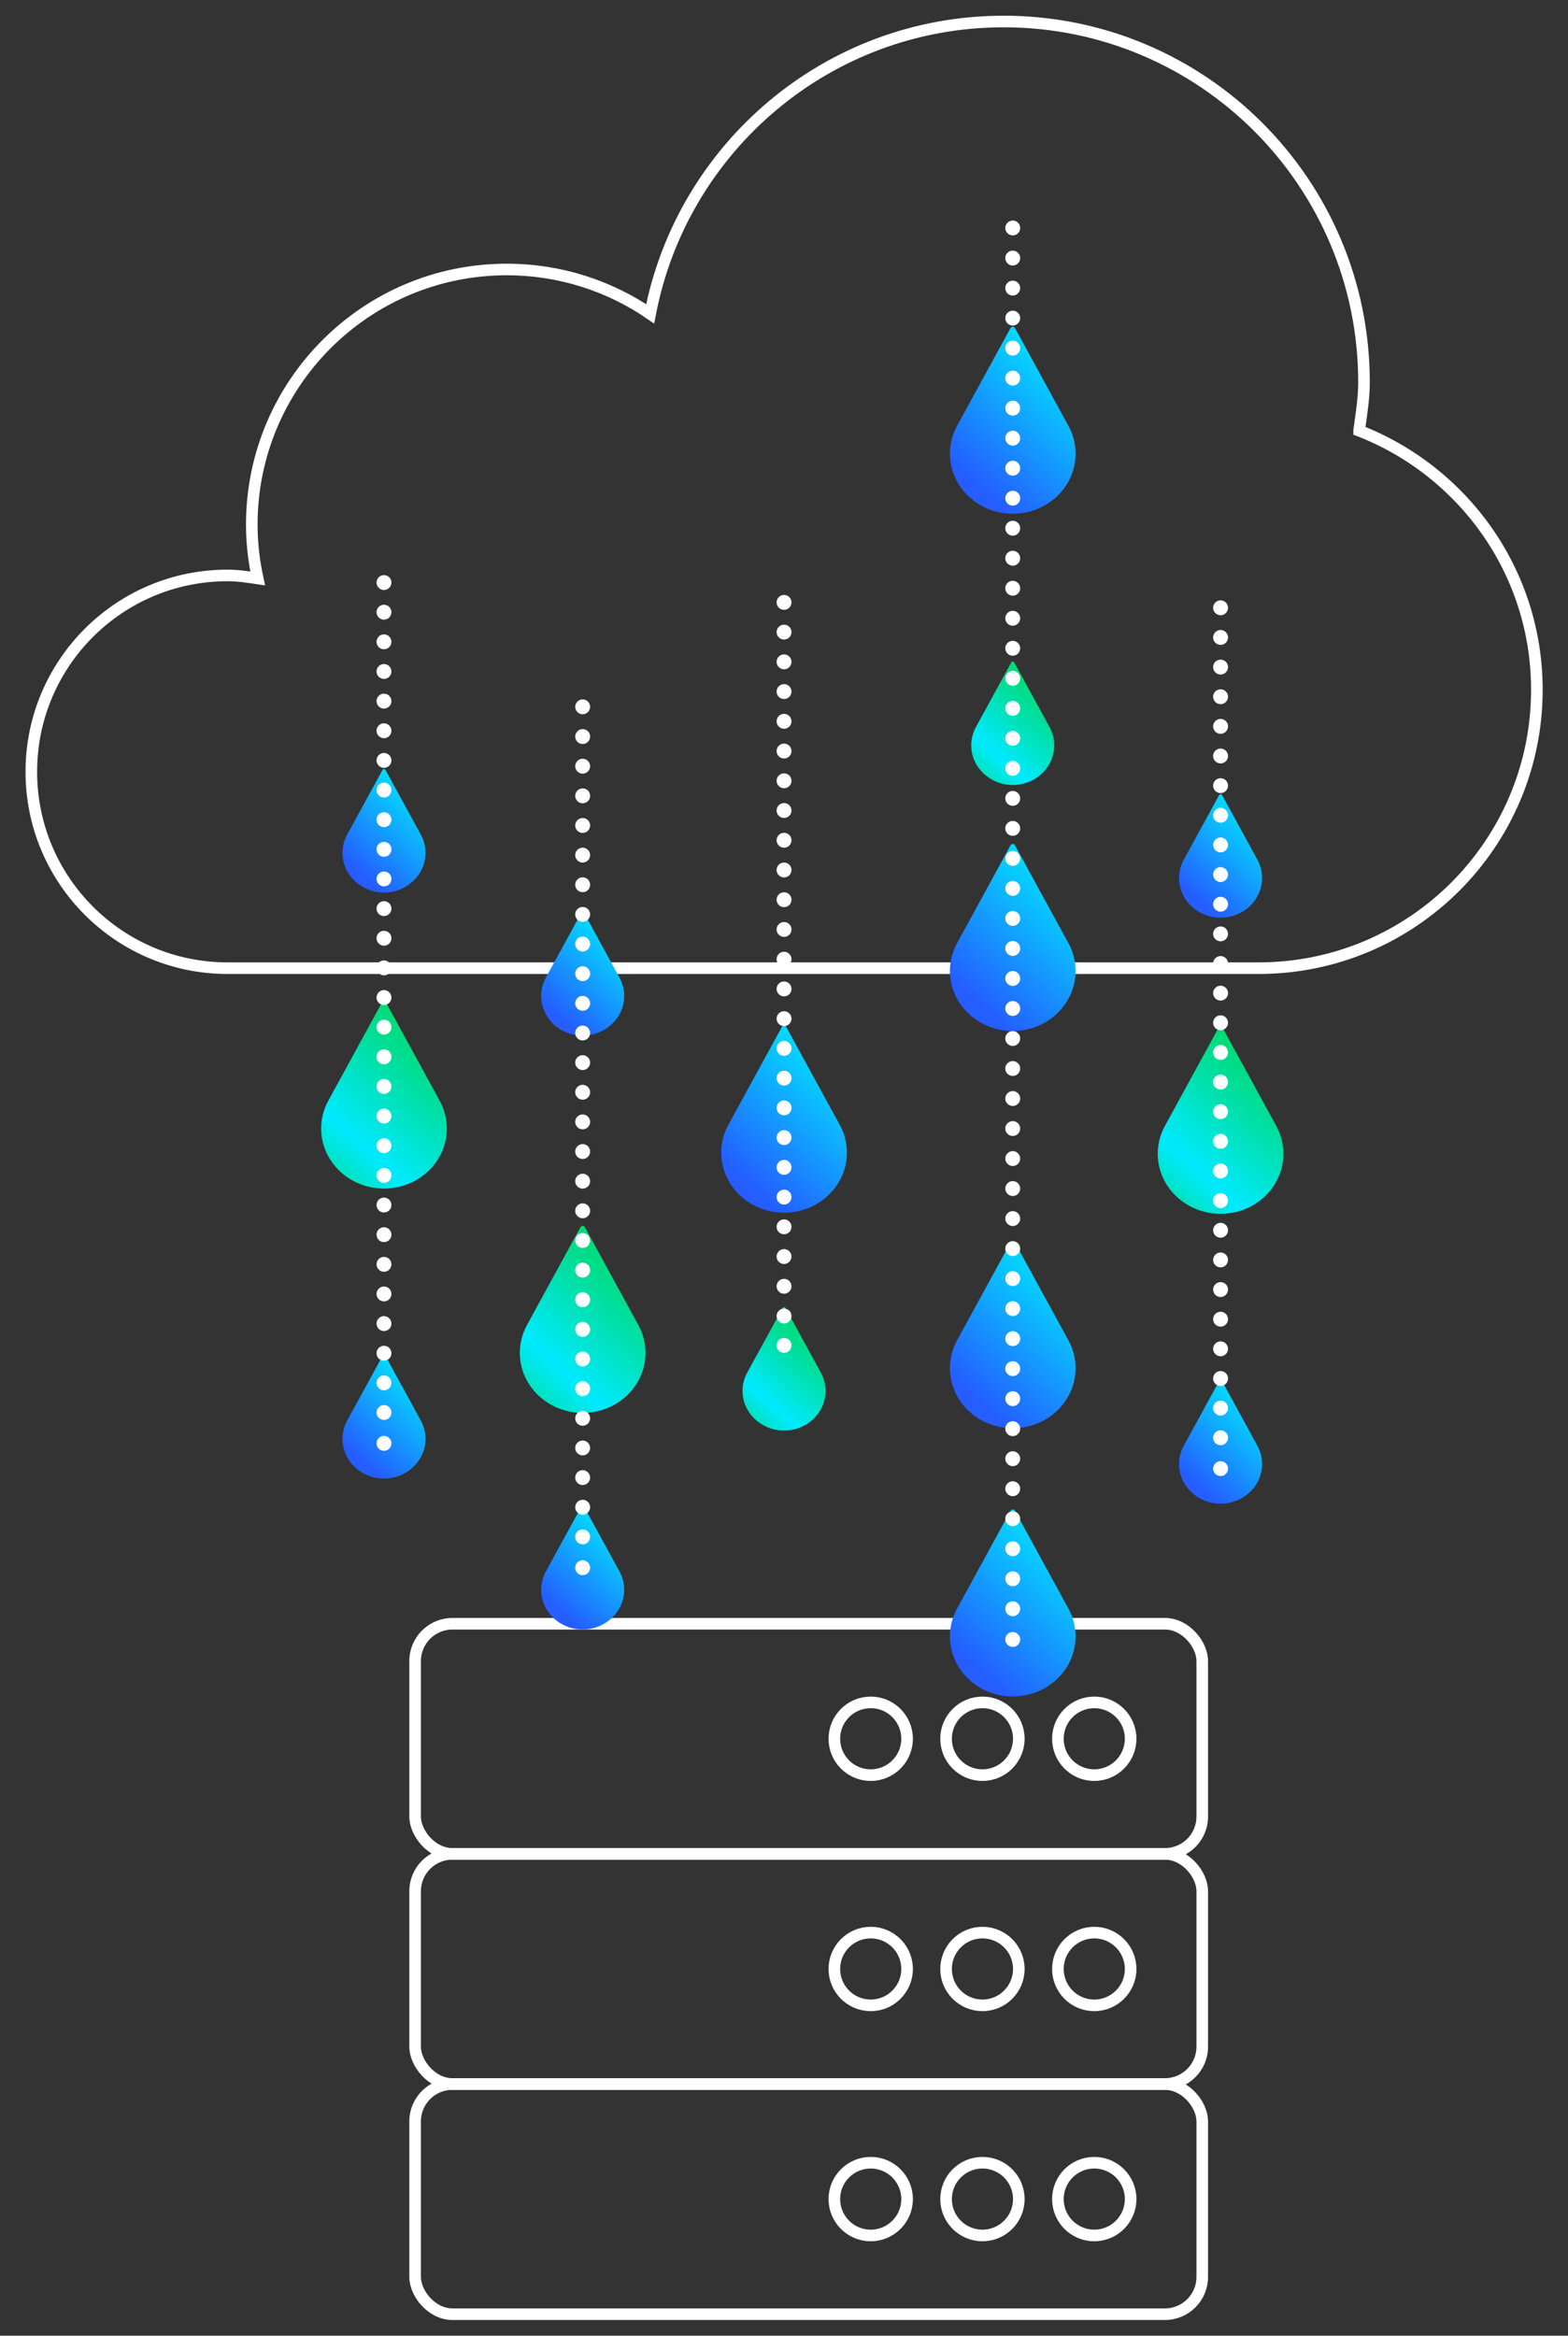 <?xml version="1.0" encoding="UTF-8"?><svg id="Layer_1" xmlns="http://www.w3.org/2000/svg" xmlns:xlink="http://www.w3.org/1999/xlink" viewBox="0 0 167.71 249.79"><rect x="0" y="0" width="167.71" height="249.79" fill="#333333" stroke="none"/><defs><style>.cls-1{fill:url(#linear-gradient);}.cls-1,.cls-2,.cls-3,.cls-4,.cls-5,.cls-6,.cls-7,.cls-8,.cls-9,.cls-10,.cls-11,.cls-12,.cls-13,.cls-14,.cls-15,.cls-16{fill-rule:evenodd;}.cls-17{stroke-dasharray:0 0 0 3.21;}.cls-17,.cls-18,.cls-19,.cls-20,.cls-21{fill:none;stroke:#fff;stroke-miterlimit:10;}.cls-17,.cls-19,.cls-20,.cls-21{stroke-linecap:round;stroke-width:1.59px;}.cls-18{stroke-width:1.24px;}.cls-19{stroke-dasharray:0 0 0 3.18;}.cls-2{fill:url(#linear-gradient-14);}.cls-3{fill:url(#linear-gradient-11);}.cls-4{fill:url(#linear-gradient-13);}.cls-5{fill:url(#linear-gradient-12);}.cls-6{fill:url(#linear-gradient-10);}.cls-7{fill:url(#linear-gradient-15);}.cls-8{fill:url(#linear-gradient-16);}.cls-20{stroke-dasharray:0 0 0 3.17;}.cls-9{fill:url(#linear-gradient-8);}.cls-10{fill:url(#linear-gradient-9);}.cls-11{fill:url(#linear-gradient-3);}.cls-12{fill:url(#linear-gradient-2);}.cls-13{fill:url(#linear-gradient-4);}.cls-14{fill:url(#linear-gradient-6);}.cls-15{fill:url(#linear-gradient-7);}.cls-16{fill:url(#linear-gradient-5);}</style><linearGradient id="linear-gradient" x1="76.52" y1="127.13" x2="50.6" y2="155.59" gradientUnits="userSpaceOnUse"><stop offset=".33" stop-color="#00db75"/><stop offset=".42" stop-color="#00de98"/><stop offset=".63" stop-color="#00e8f1"/><stop offset=".66" stop-color="#00eaff"/><stop offset=".7" stop-color="#00e7e6"/><stop offset=".76" stop-color="#00e2be"/><stop offset=".83" stop-color="#00df9e"/><stop offset=".89" stop-color="#00dd87"/><stop offset=".95" stop-color="#00db79"/><stop offset="1" stop-color="#00db75"/></linearGradient><linearGradient id="linear-gradient-2" x1="71.7" y1="158.42" x2="54.58" y2="177.22" gradientUnits="userSpaceOnUse"><stop offset="0" stop-color="#00eaff" stop-opacity="0"/><stop offset=".02" stop-color="#00eaff" stop-opacity=".17"/><stop offset=".06" stop-color="#00eaff" stop-opacity=".39"/><stop offset=".1" stop-color="#00eaff" stop-opacity=".57"/><stop offset=".13" stop-color="#00eaff" stop-opacity=".73"/><stop offset=".17" stop-color="#00eaff" stop-opacity=".85"/><stop offset=".2" stop-color="#00eaff" stop-opacity=".93"/><stop offset=".24" stop-color="#00eaff" stop-opacity=".98"/><stop offset=".27" stop-color="#00eaff"/><stop offset=".39" stop-color="#09c6ff"/><stop offset=".67" stop-color="#206dff"/><stop offset=".72" stop-color="#255dff"/></linearGradient><linearGradient id="linear-gradient-3" x1="55.28" y1="103.14" x2="29.36" y2="131.6" xlink:href="#linear-gradient"/><linearGradient id="linear-gradient-4" x1="50.45" y1="142.29" x2="33.34" y2="161.08" xlink:href="#linear-gradient-2"/><linearGradient id="linear-gradient-5" x1="50.45" y1="79.62" x2="33.34" y2="98.41" xlink:href="#linear-gradient-2"/><linearGradient id="linear-gradient-6" x1="144.76" y1="105.83" x2="118.84" y2="134.3" xlink:href="#linear-gradient"/><linearGradient id="linear-gradient-7" x1="139.93" y1="144.98" x2="122.82" y2="163.77" xlink:href="#linear-gradient-2"/><linearGradient id="linear-gradient-8" x1="139.93" y1="82.31" x2="122.82" y2="101.1" xlink:href="#linear-gradient-2"/><linearGradient id="linear-gradient-9" x1="98.06" y1="105.71" x2="72.14" y2="134.18" xlink:href="#linear-gradient-2"/><linearGradient id="linear-gradient-10" x1="93.23" y1="137.16" x2="76.12" y2="155.95" xlink:href="#linear-gradient"/><linearGradient id="linear-gradient-11" x1="122.52" y1="30.96" x2="96.6" y2="59.42" xlink:href="#linear-gradient-2"/><linearGradient id="linear-gradient-12" x1="122.52" y1="86.29" x2="96.6" y2="114.75" xlink:href="#linear-gradient-2"/><linearGradient id="linear-gradient-13" x1="117.7" y1="68.11" x2="100.58" y2="86.91" xlink:href="#linear-gradient"/><linearGradient id="linear-gradient-14" x1="122.52" y1="128.76" x2="96.6" y2="157.22" xlink:href="#linear-gradient-2"/><linearGradient id="linear-gradient-15" x1="122.52" y1="157.45" x2="96.6" y2="185.92" xlink:href="#linear-gradient-2"/><linearGradient id="linear-gradient-16" y1="94.92" x2="54.58" y2="113.71" xlink:href="#linear-gradient-2"/></defs><g><rect class="cls-18" x="44.4" y="173.65" width="84.19" height="24.61" rx="3.99" ry="3.99"/><g><circle class="cls-18" cx="105.08" cy="185.95" r="3.89"/><circle class="cls-18" cx="93.13" cy="185.95" r="3.89"/><circle class="cls-18" cx="117.04" cy="185.95" r="3.89"/></g><rect class="cls-18" x="44.4" y="198.26" width="84.19" height="24.61" rx="3.99" ry="3.99"/><g><circle class="cls-18" cx="105.08" cy="210.57" r="3.89"/><circle class="cls-18" cx="93.13" cy="210.57" r="3.89"/><circle class="cls-18" cx="117.04" cy="210.57" r="3.89"/></g><rect class="cls-18" x="44.4" y="222.88" width="84.19" height="24.61" rx="3.99" ry="3.99"/><g><circle class="cls-18" cx="105.08" cy="235.18" r="3.89"/><circle class="cls-18" cx="93.13" cy="235.18" r="3.89"/><circle class="cls-18" cx="117.04" cy="235.18" r="3.89"/></g></g><path class="cls-1" d="M62.32,151.1c3.71,0,6.72-2.87,6.72-6.42,0-1.02-.25-1.98-.69-2.84l-5.8-10.61c-.04-.08-.13-.13-.23-.13s-.18,.05-.23,.13l-5.8,10.61c-.44,.86-.69,1.82-.69,2.84,0,3.54,3.01,6.42,6.72,6.42h0Z"/><path class="cls-12" d="M62.32,174.26c2.45,0,4.44-1.9,4.44-4.24,0-.67-.17-1.31-.46-1.88l-3.83-7c-.03-.05-.08-.09-.15-.09s-.12,.03-.15,.09l-3.83,7c-.29,.57-.46,1.2-.46,1.88,0,2.34,1.99,4.24,4.44,4.24h0Z"/><path class="cls-18" d="M145.37,46.05c.23-1.7,.52-3.4,.52-5.17,0-21.31-17.26-38.58-38.54-38.58-18.78,0-34.39,13.46-37.81,31.26-4.37-2.99-9.65-4.74-15.34-4.74-15.06,0-27.27,12.22-27.27,27.29,0,1.97,.23,3.9,.63,5.75-1.06-.16-2.12-.32-3.23-.32-11.59,0-20.98,9.4-20.98,21s9.4,21,20.98,21h110.29c16.44,0,29.76-13.34,29.76-29.78,0-12.64-7.91-23.38-19.01-27.7Z"/><path class="cls-11" d="M41.07,127.11c3.71,0,6.72-2.87,6.72-6.42,0-1.02-.25-1.98-.69-2.84l-5.8-10.61c-.04-.08-.13-.13-.23-.13s-.18,.05-.23,.13l-5.8,10.61c-.44,.86-.69,1.82-.69,2.84,0,3.54,3.01,6.42,6.72,6.42h0Z"/><path class="cls-13" d="M41.07,158.12c2.45,0,4.44-1.9,4.44-4.24,0-.67-.17-1.31-.46-1.88l-3.83-7c-.03-.05-.08-.09-.15-.09s-.12,.03-.15,.09l-3.83,7c-.29,.57-.46,1.2-.46,1.88,0,2.34,1.99,4.24,4.44,4.24h0Z"/><path class="cls-16" d="M41.07,95.45c2.45,0,4.44-1.9,4.44-4.24,0-.67-.17-1.31-.46-1.88l-3.83-7c-.03-.05-.08-.09-.15-.09s-.12,.03-.15,.09l-3.83,7c-.29,.57-.46,1.2-.46,1.88,0,2.34,1.99,4.24,4.44,4.24h0Z"/><g><line class="cls-21" x1="41.07" y1="62.3" x2="41.07" y2="62.3"/><line class="cls-20" x1="41.07" y1="65.47" x2="41.07" y2="152.77"/><line class="cls-21" x1="41.07" y1="154.36" x2="41.07" y2="154.36"/></g><path class="cls-14" d="M130.55,129.81c3.71,0,6.72-2.87,6.72-6.42,0-1.02-.25-1.98-.69-2.84l-5.8-10.61c-.04-.08-.13-.13-.23-.13s-.18,.05-.23,.13l-5.8,10.61c-.44,.86-.69,1.82-.69,2.84,0,3.54,3.01,6.42,6.72,6.42h0Z"/><path class="cls-15" d="M130.55,160.81c2.45,0,4.44-1.9,4.44-4.24,0-.67-.17-1.31-.46-1.88l-3.83-7c-.03-.05-.08-.09-.15-.09s-.12,.03-.15,.09l-3.83,7c-.29,.57-.46,1.2-.46,1.88,0,2.34,1.99,4.24,4.44,4.24h0Z"/><path class="cls-9" d="M130.55,98.14c2.45,0,4.44-1.9,4.44-4.24,0-.67-.17-1.31-.46-1.88l-3.83-7c-.03-.05-.08-.09-.15-.09s-.12,.03-.15,.09l-3.83,7c-.29,.57-.46,1.2-.46,1.88,0,2.34,1.99,4.24,4.44,4.24h0Z"/><g><line class="cls-21" x1="130.55" y1="65" x2="130.55" y2="65"/><line class="cls-20" x1="130.55" y1="68.17" x2="130.55" y2="155.47"/><line class="cls-21" x1="130.55" y1="157.06" x2="130.55" y2="157.06"/></g><path class="cls-10" d="M83.86,129.69c3.71,0,6.72-2.87,6.72-6.42,0-1.02-.25-1.98-.69-2.84l-5.8-10.61c-.04-.08-.13-.13-.23-.13s-.18,.05-.23,.13l-5.8,10.61c-.44,.86-.69,1.82-.69,2.84,0,3.54,3.01,6.42,6.72,6.42h0Z"/><path class="cls-6" d="M83.86,152.99c2.45,0,4.44-1.9,4.44-4.24,0-.67-.17-1.31-.46-1.88l-3.83-7c-.03-.05-.08-.09-.15-.09s-.12,.03-.15,.09l-3.83,7c-.29,.57-.46,1.2-.46,1.88,0,2.34,1.99,4.24,4.44,4.24h0Z"/><g><line class="cls-21" x1="83.86" y1="64.42" x2="83.86" y2="64.42"/><line class="cls-19" x1="83.86" y1="67.6" x2="83.86" y2="142.29"/><line class="cls-21" x1="83.86" y1="143.88" x2="83.86" y2="143.88"/></g><path class="cls-3" d="M108.32,54.94c3.71,0,6.72-2.87,6.72-6.42,0-1.02-.25-1.98-.69-2.84l-5.8-10.61c-.04-.08-.13-.13-.23-.13s-.18,.05-.23,.13l-5.8,10.61c-.44,.86-.69,1.82-.69,2.84,0,3.54,3.01,6.42,6.72,6.42h0Z"/><path class="cls-5" d="M108.32,110.26c3.71,0,6.72-2.87,6.72-6.42,0-1.02-.25-1.98-.69-2.84l-5.8-10.61c-.04-.08-.13-.13-.23-.13s-.18,.05-.23,.13l-5.8,10.61c-.44,.86-.69,1.82-.69,2.84,0,3.54,3.01,6.42,6.72,6.42h0Z"/><path class="cls-4" d="M108.32,83.95c2.45,0,4.44-1.9,4.44-4.24,0-.67-.17-1.31-.46-1.88l-3.83-7c-.03-.05-.08-.09-.15-.09s-.12,.03-.15,.09l-3.83,7c-.29,.57-.46,1.2-.46,1.88,0,2.34,1.99,4.24,4.44,4.24h0Z"/><path class="cls-2" d="M108.32,152.74c3.71,0,6.72-2.87,6.72-6.42,0-1.02-.25-1.98-.69-2.84l-5.8-10.61c-.04-.08-.13-.13-.23-.13s-.18,.05-.23,.13l-5.8,10.61c-.44,.86-.69,1.82-.69,2.84,0,3.54,3.01,6.42,6.72,6.42h0Z"/><path class="cls-7" d="M108.32,181.43c3.71,0,6.72-2.87,6.72-6.42,0-1.02-.25-1.98-.69-2.84l-5.8-10.61c-.04-.08-.13-.13-.23-.13s-.18,.05-.23,.13l-5.8,10.61c-.44,.86-.69,1.82-.69,2.84,0,3.54,3.01,6.42,6.72,6.42h0Z"/><g><line class="cls-21" x1="108.32" y1="24.38" x2="108.32" y2="24.38"/><line class="cls-17" x1="108.32" y1="27.6" x2="108.32" y2="173.72"/><line class="cls-21" x1="108.32" y1="175.33" x2="108.32" y2="175.33"/></g><path class="cls-8" d="M62.32,110.75c2.45,0,4.44-1.9,4.44-4.24,0-.67-.17-1.31-.46-1.88l-3.83-7c-.03-.05-.08-.09-.15-.09s-.12,.03-.15,.09l-3.83,7c-.29,.57-.46,1.2-.46,1.88,0,2.34,1.99,4.24,4.44,4.24h0Z"/><g><line class="cls-21" x1="62.32" y1="75.59" x2="62.32" y2="75.59"/><line class="cls-20" x1="62.32" y1="78.77" x2="62.32" y2="166.07"/><line class="cls-21" x1="62.32" y1="167.66" x2="62.32" y2="167.66"/></g></svg>